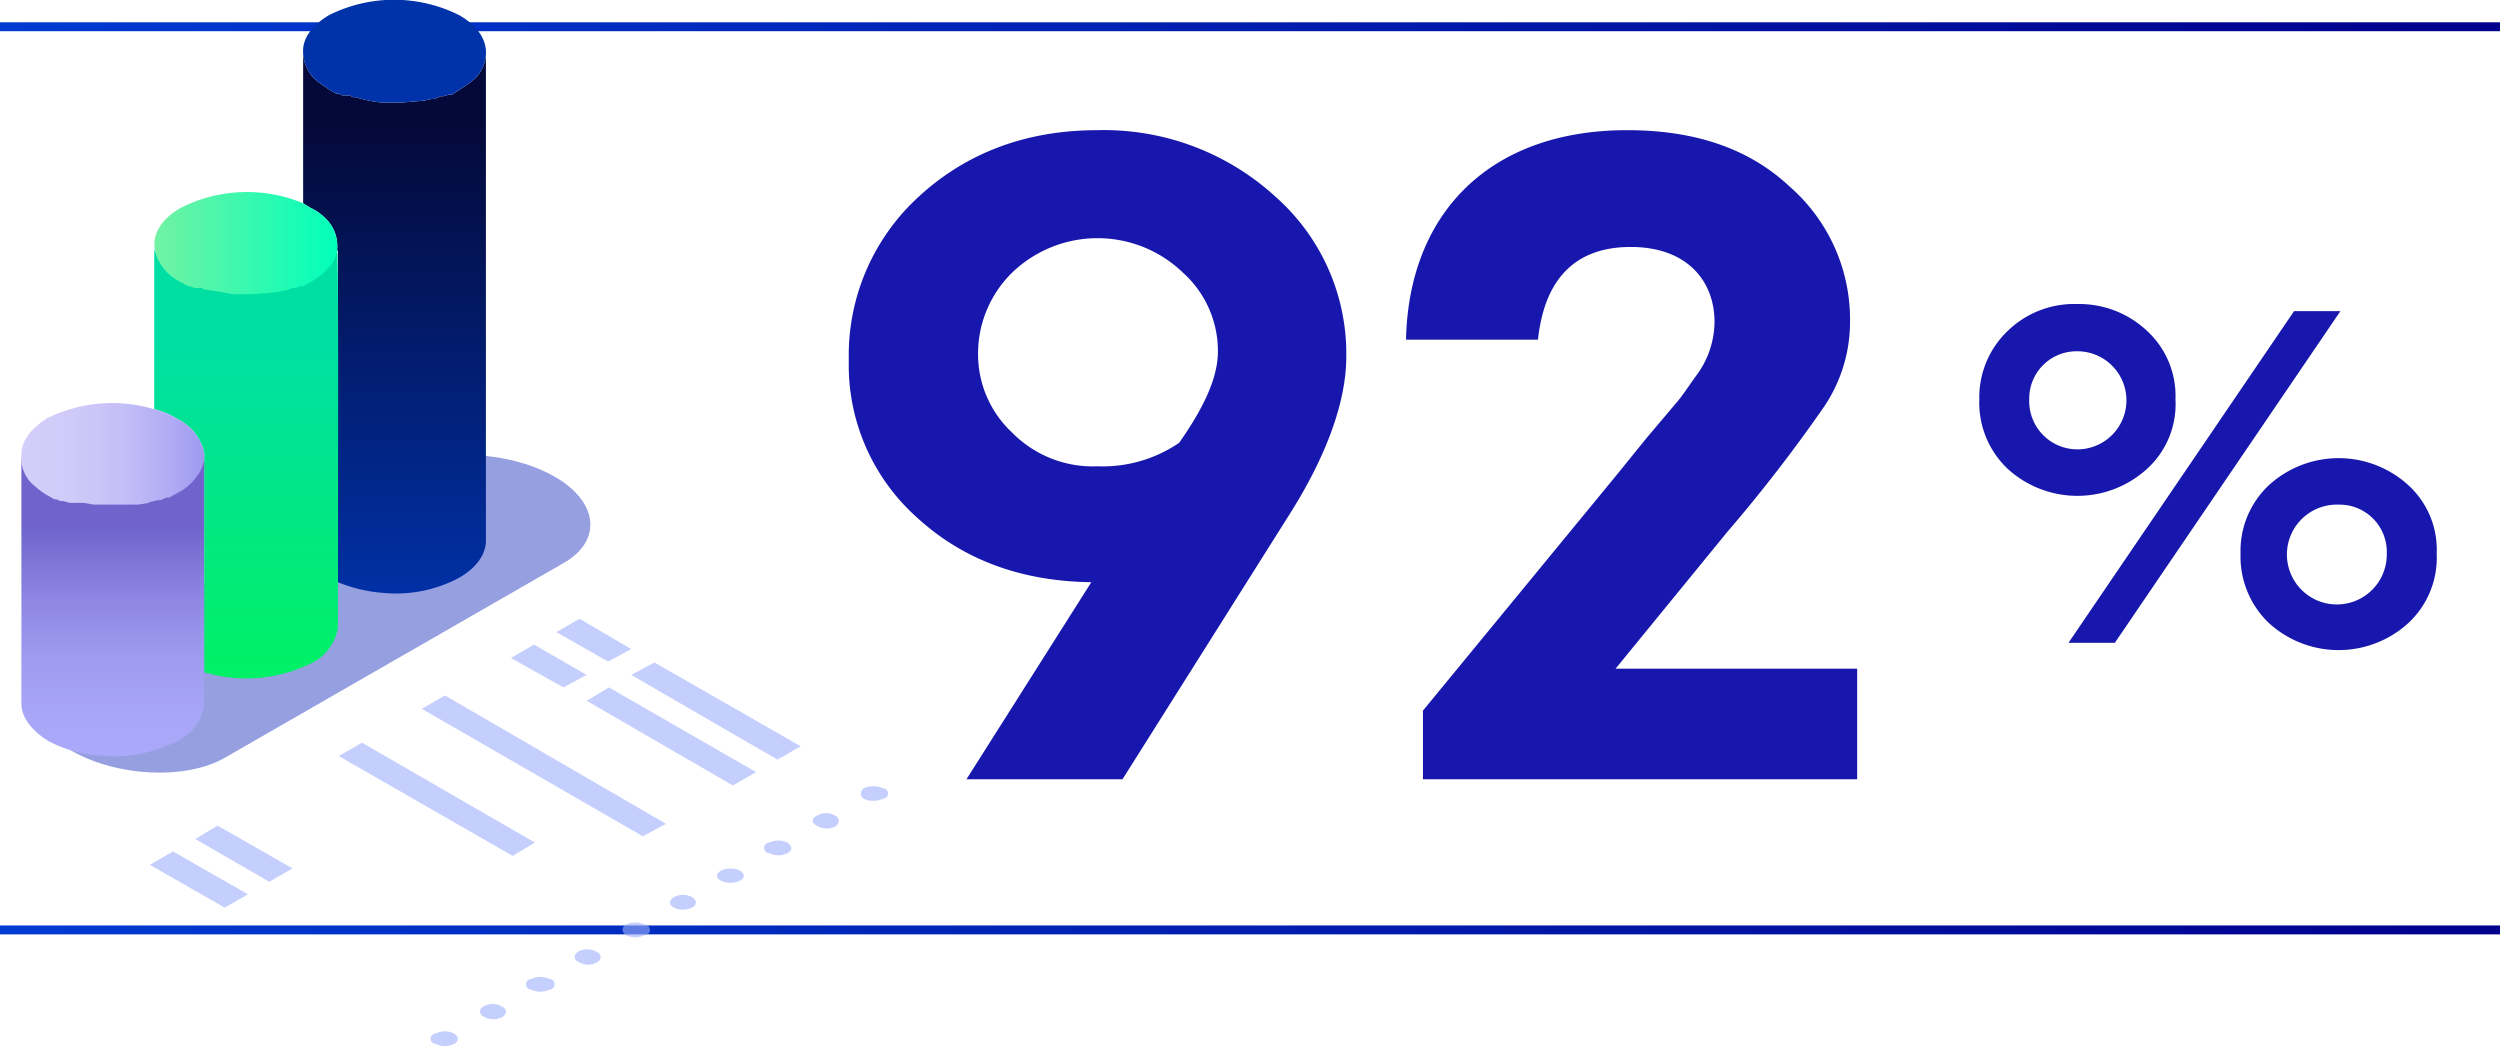 <svg xmlns="http://www.w3.org/2000/svg" xmlns:xlink="http://www.w3.org/1999/xlink" viewBox="0 0 280.4 117.4"><defs><style>.cls-1{fill:#1717ad;}.cls-2,.cls-3{fill:none;stroke-miterlimit:10;}.cls-2{stroke:url(#linear-gradient);}.cls-3{stroke:url(#linear-gradient-2);}.cls-4{fill:#0c25ba;opacity:0.43;}.cls-5{fill:url(#linear-gradient-3);}.cls-6{fill:url(#linear-gradient-4);}.cls-7{fill:url(#linear-gradient-5);}.cls-8{fill:url(#linear-gradient-6);}.cls-9{fill:url(#linear-gradient-7);}.cls-10{fill:url(#linear-gradient-8);}.cls-11{opacity:0.6;}.cls-12{fill:#9faffc;}</style><linearGradient id="linear-gradient" y1="3.04" x2="280.38" y2="3.04" gradientUnits="userSpaceOnUse"><stop offset="0" stop-color="#003bd2"/><stop offset="1" stop-color="#00008d"/></linearGradient><linearGradient id="linear-gradient-2" y1="104.29" x2="280.38" y2="104.29" xlink:href="#linear-gradient"/><linearGradient id="linear-gradient-3" x1="-3189.73" y1="68.61" x2="-3189.73" y2="14.25" gradientTransform="translate(3234)" gradientUnits="userSpaceOnUse"><stop offset="0" stop-color="#0032a9"/><stop offset="1" stop-color="#04093a"/></linearGradient><linearGradient id="linear-gradient-4" x1="5928.94" y1="5.91" x2="5949.49" y2="5.91" gradientTransform="matrix(-1, 0, 0, 1, 5963.73, 0)" xlink:href="#linear-gradient-3"/><linearGradient id="linear-gradient-5" x1="-3206.37" y1="79.25" x2="-3206.37" y2="38.87" gradientTransform="translate(3234)" gradientUnits="userSpaceOnUse"><stop offset="0" stop-color="#00f260"/><stop offset="1" stop-color="#00dfa3"/></linearGradient><linearGradient id="linear-gradient-6" x1="17.32" y1="27.42" x2="37.87" y2="27.42" gradientUnits="userSpaceOnUse"><stop offset="0" stop-color="#72f2a4"/><stop offset="1" stop-color="#00ffba"/></linearGradient><linearGradient id="linear-gradient-7" x1="-3221.33" y1="87.04" x2="-3221.33" y2="59.27" gradientTransform="translate(3234)" gradientUnits="userSpaceOnUse"><stop offset="0" stop-color="#abaafa"/><stop offset="0.24" stop-color="#a8a6f7"/><stop offset="0.48" stop-color="#9e9bf0"/><stop offset="0.71" stop-color="#8e87e3"/><stop offset="0.94" stop-color="#776cd1"/><stop offset="1" stop-color="#7064cc"/></linearGradient><linearGradient id="linear-gradient-8" x1="2.36" y1="51.12" x2="22.9" y2="51.12" gradientUnits="userSpaceOnUse"><stop offset="0" stop-color="#d4cefa"/><stop offset="0.28" stop-color="#d0caf9"/><stop offset="0.55" stop-color="#c5bff7"/><stop offset="0.81" stop-color="#b1acf4"/><stop offset="1" stop-color="#9e9af0"/></linearGradient></defs><g id="Layer_2" data-name="Layer 2"><g id="Layer_1-2" data-name="Layer 1"><path class="cls-1" d="M144.5,57.9,125.9,87.4H108.4l14-22.1c-8-.1-14.5-2.6-19.6-7.3a22.9,22.9,0,0,1-7.6-17.6A24.1,24.1,0,0,1,103,22.1c5.3-4.9,12-7.5,20.1-7.5a28.5,28.5,0,0,1,20,7.5A23.5,23.5,0,0,1,151,40C151,44.9,148.9,51,144.5,57.9Zm-12.2-8.3c2.8-4,4.3-7.3,4.3-10.2a11.8,11.8,0,0,0-3.9-8.8,13.8,13.8,0,0,0-19.2,0,12.7,12.7,0,0,0-3.8,9.1,12,12,0,0,0,3.8,8.8,12.7,12.7,0,0,0,9.6,3.8,15.2,15.2,0,0,0,9.1-2.6Z"/><path class="cls-1" d="M208.3,87.4H159.6V79.7l21.7-26.4,3.4-4.2,3.3-3.9c.7-.8,1.4-1.9,2.2-3a10.2,10.2,0,0,0,2.1-6.1c0-4.5-3-8.4-9.4-8.4s-9.7,3.8-10.4,10.4H157.7c.3-14.2,9.4-23.5,24.8-23.5,7.7,0,13.7,2.1,18.2,6.3a19.8,19.8,0,0,1,6.8,15.2,17,17,0,0,1-2.9,9.5,172,172,0,0,1-10.9,14.1L181.2,75h27.1Z"/><path class="cls-1" d="M240.8,37.1a9.9,9.9,0,0,1,3.2,7.7,9.8,9.8,0,0,1-3.2,7.8,11.6,11.6,0,0,1-15.6,0,10.2,10.2,0,0,1-3.2-7.8,10.3,10.3,0,0,1,3.2-7.7,10.7,10.7,0,0,1,7.8-3A11.1,11.1,0,0,1,240.8,37.1ZM233,39.4a5.3,5.3,0,0,0-5.4,5.4,5.4,5.4,0,0,0,5.4,5.6,5.5,5.5,0,0,0,0-11Zm-1,32.7,25.3-37.2h5.2L237.2,72.1Zm38.1-17.7a9.8,9.8,0,0,1,3.2,7.7,10,10,0,0,1-3.2,7.8,11.6,11.6,0,0,1-15.6,0,10.3,10.3,0,0,1-3.2-7.8,10.1,10.1,0,0,1,3.2-7.7,11.6,11.6,0,0,1,15.6,0Zm-7.8,2.2a5.6,5.6,0,1,0,5.4,5.5A5.3,5.3,0,0,0,262.3,56.6Z"/><line class="cls-2" y1="3" x2="280.4" y2="3"/><line class="cls-3" y1="104.3" x2="280.4" y2="104.3"/><path class="cls-4" d="M25.2,85,63.3,63.1c4.3-2.5,3.8-6.9-1.2-9.7s-12.6-3.2-16.9-.7L7,74.6c-4.3,2.5-3.8,6.9,1.2,9.7S20.8,87.5,25.2,85Z"/><path class="cls-5" d="M37.8,28.1a4.3,4.3,0,0,0-1.5-3.8,5.6,5.6,0,0,0-1.5-1l-.8-.5V5.9a4.3,4.3,0,0,0,1.7,3.3l1.3.9.7.4H38l.4.2h.8l.4.2h.3a13.6,13.6,0,0,0,2.9.6h2.3l2.3-.2h.1l.9-.2h.3l.7-.3h.3l.7-.2h.3l.8-.5,1.3-.9a4.1,4.1,0,0,0,1.7-3.1V60.8c-.1,1.5-1.1,2.9-3,4A15,15,0,0,1,43,66.5a16.6,16.6,0,0,1-5.1-1.2V28.1Z"/><path class="cls-6" d="M51.5,10.1l-.8.5h-.3l-.7.2h-.3l-.7.3h-.3l-.9.2h-.1l-2.3.2H42.8a13.6,13.6,0,0,1-2.9-.6h-.3l-.4-.2h-.8l-.4-.2h-.3l-.7-.4-1.3-.9A4.3,4.3,0,0,1,34,5.9c-.1-1.5.9-3,2.9-4.2a16.3,16.3,0,0,1,14.6,0c2.1,1.2,3.1,2.8,3,4.4a4.1,4.1,0,0,1-1.7,3.1Z"/><path class="cls-7" d="M22.9,51.3a2.5,2.5,0,0,0-.2-1.2A5.5,5.5,0,0,0,19.9,47a8.5,8.5,0,0,0-2.6-1.1V28.1h.1a5.4,5.4,0,0,0,3,3.5l.7.4h.2l.5.2h.8l.4.2h.2l1.9.3,1,.2h2.3l2.3-.2h.2l.9-.2H32l.8-.3h.3l.6-.2H34l.9-.5c1.7-1,2.7-2.2,2.9-3.5s.1,28.4.1,35.6v6.8a5.4,5.4,0,0,1-3,4,16.5,16.5,0,0,1-12,1V51.3Z"/><path class="cls-8" d="M36.3,24.3a4.3,4.3,0,0,1,1.5,3.8c-.2,1.3-1.2,2.5-2.9,3.5l-.9.5h-.3l-.6.2h-.3l-.8.3h-.2l-.9.2h-.2l-2.3.2H26.1l-1-.2-1.9-.3H23l-.4-.2h-.8l-.5-.2h-.2l-.7-.4a5.4,5.4,0,0,1-3-3.5c-.4-1.8.6-3.6,2.9-4.9A16.4,16.4,0,0,1,34,22.8l.8.5A5.6,5.6,0,0,1,36.3,24.3Z"/><path class="cls-9" d="M2.4,51A4,4,0,0,0,4,54.3a7.1,7.1,0,0,0,1.4,1l.7.4h.2l.5.2h.3l.7.2H9.4l1.1.2h5l1.1-.2h.3l.8-.2H18l.7-.3H19l.9-.5a6,6,0,0,0,2.2-1.9,3.7,3.7,0,0,0,.8-2.1V79.1a5.4,5.4,0,0,1-3,4,15.7,15.7,0,0,1-9.2,1.6,14.3,14.3,0,0,1-5.3-1.6c-1.9-1.2-2.9-2.6-3-4Z"/><path class="cls-10" d="M22.7,50.1a2.5,2.5,0,0,1,.2,1.2,3.7,3.7,0,0,1-.8,2.1,6,6,0,0,1-2.2,1.9l-.9.5h-.3l-.7.3h-.3l-.8.2c-.1,0-.2,0-.2.1l-1.2.2h-5l-1.1-.2H7.8l-.7-.2H6.8l-.5-.2H6.1l-.7-.4a7.1,7.1,0,0,1-1.4-1A4,4,0,0,1,2.4,51c0-1.5,1-2.9,2.9-4.1a16.5,16.5,0,0,1,12-1A8.5,8.5,0,0,1,19.9,47,5.5,5.5,0,0,1,22.7,50.1Z"/><g class="cls-11"><path class="cls-12" d="M96.9,89.6a.7.7,0,0,1,0-1.2,2.6,2.6,0,0,1,2.1,0,.6.6,0,0,1,0,1.2A2.6,2.6,0,0,1,96.9,89.6Z"/><path class="cls-12" d="M91.6,92.6c-.6-.3-.6-.8,0-1.1a2,2,0,0,1,2.1,0c.5.3.5.8,0,1.2A2.2,2.2,0,0,1,91.6,92.6Z"/><path class="cls-12" d="M86.3,95.7a.6.6,0,0,1,0-1.2,2.3,2.3,0,0,1,2,0c.6.4.6.9,0,1.2A2.3,2.3,0,0,1,86.3,95.7Z"/><ellipse class="cls-12" cx="81.9" cy="98.2" rx="0.8" ry="1.5" transform="translate(-16.7 179.6) rotate(-89.7)"/><path class="cls-12" d="M75.6,101.8c-.6-.3-.6-.8,0-1.2a2.3,2.3,0,0,1,2,0c.6.4.6.9,0,1.2A2.3,2.3,0,0,1,75.6,101.8Z"/><path class="cls-12" d="M70.2,104.9c-.5-.4-.5-.9,0-1.2a2.6,2.6,0,0,1,2.1,0,.6.6,0,0,1,0,1.2A2.6,2.6,0,0,1,70.2,104.9Z"/><path class="cls-12" d="M64.9,107.9c-.6-.3-.6-.8,0-1.2a2.2,2.2,0,0,1,2.1.1.6.6,0,0,1,0,1.1A2,2,0,0,1,64.9,107.9Z"/><path class="cls-12" d="M59.6,111a.6.6,0,0,1,0-1.2,2.3,2.3,0,0,1,2,0,.6.6,0,0,1,0,1.2A2.3,2.3,0,0,1,59.6,111Z"/><path class="cls-12" d="M54.2,114a.6.6,0,0,1,0-1.1,2,2,0,0,1,2.1,0c.6.3.6.8,0,1.2A2.2,2.2,0,0,1,54.2,114Z"/><path class="cls-12" d="M48.9,117.1a.6.6,0,0,1,0-1.2,2.3,2.3,0,0,1,2,0c.6.4.6.9,0,1.2A2.3,2.3,0,0,1,48.9,117.1Z"/><polygon class="cls-12" points="89.8 83.7 73.4 74.3 70.8 75.7 87.2 85.2 89.8 83.7"/><polygon class="cls-12" points="84.8 86.6 68.3 77.1 65.8 78.6 82.2 88.1 84.8 86.6"/><polygon class="cls-12" points="74.7 92.4 49.9 78 47.3 79.5 72.1 93.8 74.7 92.4"/><polygon class="cls-12" points="40.6 83.3 38 84.8 57.5 96 60 94.5 40.6 83.3"/><polygon class="cls-12" points="65 69.4 62.4 70.9 68.2 74.2 70.8 72.8 65 69.4"/><polygon class="cls-12" points="59.9 72.3 57.3 73.8 63.2 77.1 65.8 75.7 59.9 72.3"/><polygon class="cls-12" points="24.4 92.6 21.9 94.1 30.2 98.9 32.8 97.4 24.4 92.6"/><polygon class="cls-12" points="19.4 95.5 16.8 97 25.2 101.8 27.8 100.3 19.4 95.5"/></g></g></g></svg>